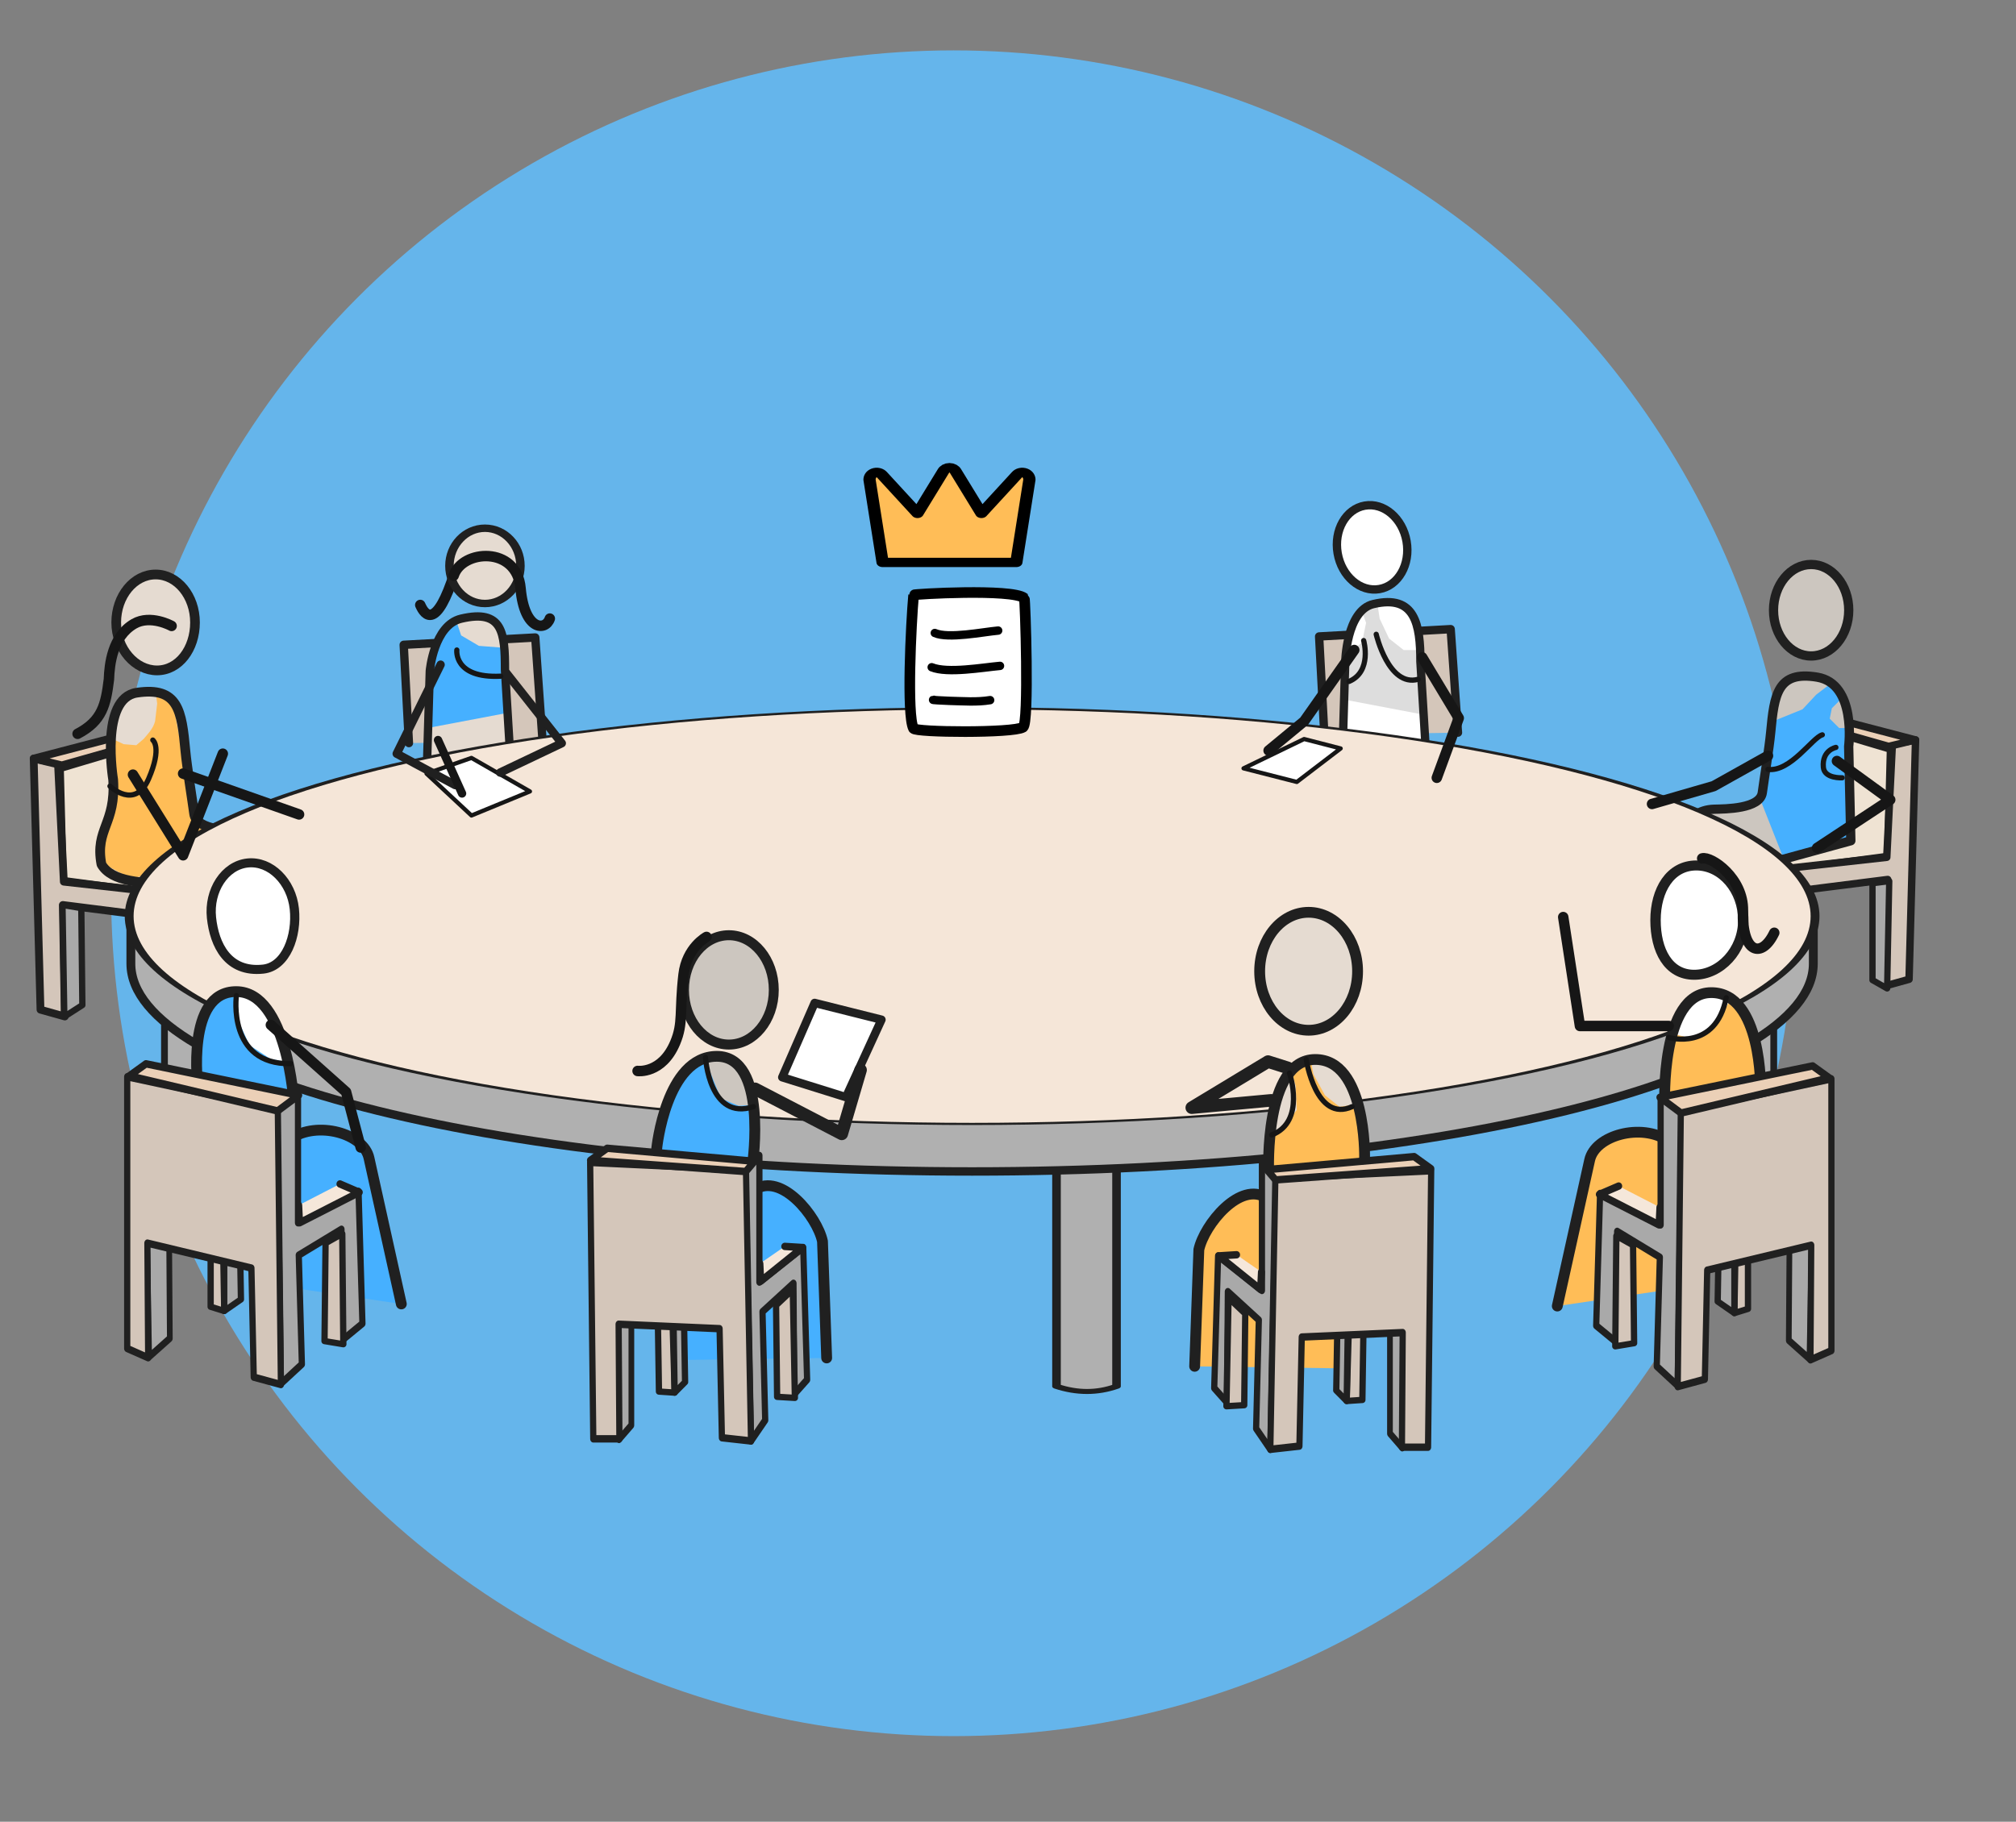 <?xml version="1.0" encoding="UTF-8" standalone="no"?>
<!DOCTYPE svg PUBLIC "-//W3C//DTD SVG 1.1//EN" "http://www.w3.org/Graphics/SVG/1.1/DTD/svg11.dtd">
<svg width="100%" height="100%" viewBox="0 0 1737 1570" version="1.1" xmlns="http://www.w3.org/2000/svg" xmlns:xlink="http://www.w3.org/1999/xlink" xml:space="preserve" xmlns:serif="http://www.serif.com/" style="fill-rule:evenodd;clip-rule:evenodd;stroke-linecap:round;stroke-linejoin:round;stroke-miterlimit:1.5;">
    <rect x="0" y="0" width="1737" height="1570" fill="#808080" stroke="none"/>
    <g transform="matrix(1,0,0,1,-87623,-32219)">
        <g id="Artboard17" transform="matrix(0.729,0,0,0.7,23706.7,9657.08)">
            <rect x="87623.8" y="32219" width="2380.25" height="2242" style="fill:none;"/>
            <g transform="matrix(1.137,0,0,1.185,-7864.36,-9366.96)">
                <circle cx="85020.3" cy="36032.1" r="875.72" style="fill:rgb(101,181,235);"/>
            </g>
            <g transform="matrix(1.532,0,0,10.569,86343.9,24886.9)">
                <g transform="matrix(0.806,0,0,0.122,-3846.54,-758.893)">
                    <path d="M6254,12494C6258.56,12504.5 6269.6,12517.6 6287,12463" style="fill:none;stroke:rgb(22,22,22);stroke-width:10px;"/>
                </g>
                <g transform="matrix(0.402,0,0,0.061,-109.883,76.814)">
                    <g transform="matrix(-1,0,0,1,9905.25,-79.431)">
                        <g transform="matrix(1.782,0,0,1.765,-2021.25,-13986.9)">
                            <path d="M3489,14641L3492,14740L3511,14741L3508,14631L3489,14641Z" style="fill:rgb(212,198,186);stroke:rgb(32,32,32);stroke-width:8px;"/>
                        </g>
                        <g transform="matrix(1.782,0,0,1.765,-2441.75,-13986.9)">
                            <path d="M3652,14483L3649,14586L3755,14602L3663,14655L3528,14637L3525,14521L3652,14483" style="fill:rgb(239,227,211);stroke:rgb(32,32,32);stroke-width:8px;"/>
                        </g>
                        <g transform="matrix(1.782,0,0,1.765,-2441.75,-13986.9)">
                            <path d="M3498,14511L3505,14770L3530,14777L3528,14662L3638,14676L3639,14792L3664,14793L3663,14653L3529,14638L3523,14516L3498,14511Z" style="fill:rgb(212,198,186);stroke:rgb(32,32,32);stroke-width:8px;"/>
                        </g>
                        <g transform="matrix(-2.008,0,0,1.989,15362.1,-13578.4)">
                            <path d="M5721,12809L5721,12902L5735,12910L5737,12807L5721,12809Z" style="fill:rgb(169,169,169);stroke:rgb(32,32,32);stroke-width:6.01px;"/>
                        </g>
                        <g transform="matrix(1.782,0,0,1.765,-2441.75,-13986.9)">
                            <path d="M3498,14511L3624,14478L3650,14483L3527,14518L3498,14511Z" style="fill:rgb(235,208,183);stroke:rgb(32,32,32);stroke-width:8px;"/>
                        </g>
                        <g transform="matrix(1.729,0,0,1.765,-1839.88,-13986.9)">
                            <path d="M3429,14793L3447,14777L3447,14667L3510,14631L3514,14741L3528,14725L3523,14602L3427,14656L3429,14793" style="fill:rgb(169,169,169);stroke:rgb(32,32,32);stroke-width:8px;"/>
                        </g>
                    </g>
                    <g transform="matrix(-1.782,0,0,1.765,12491.3,-13979.7)">
                        <path d="M3765,14711.9L3759,14619.9L3722.78,14591.4L3648.68,14571L3651,14469C3651,14469 3642.23,14401.1 3685,14394C3727.77,14386.9 3731.14,14412.6 3735,14453.9C3736.57,14470.8 3742,14503.9 3744,14518.9C3746.36,14536.6 3783.78,14536.6 3796,14536.9C3862,14538.9 3827,14671.9 3827,14671.9" style="fill:rgb(204,198,191);"/>
                        <clipPath id="_clip1">
                            <path d="M3765,14711.9L3759,14619.9L3722.78,14591.4L3648.68,14571L3651,14469C3651,14469 3642.23,14401.1 3685,14394C3727.77,14386.9 3731.14,14412.6 3735,14453.9C3736.57,14470.8 3742,14503.9 3744,14518.9C3746.36,14536.6 3783.78,14536.6 3796,14536.9C3862,14538.9 3827,14671.9 3827,14671.9"/>
                        </clipPath>
                        <g clip-path="url(#_clip1)">
                            <g transform="matrix(-1.127,0,0,1.127,12233.2,182.366)">
                                <path d="M7584,12627L7571,12641L7544,12652L7530,12726L7552,12782L7616,12770L7617,12659L7606,12659L7597,12650L7599,12640L7608,12631L7597,12617L7584,12627Z" style="fill:rgb(70,176,255);"/>
                            </g>
                        </g>
                        <path d="M3765,14711.9L3759,14619.9L3722.78,14591.4L3648.68,14571L3651,14469C3651,14469 3642.23,14401.1 3685,14394C3727.77,14386.9 3731.14,14412.6 3735,14453.9C3736.57,14470.8 3742,14503.9 3744,14518.9C3746.36,14536.6 3783.78,14536.6 3796,14536.9C3862,14538.9 3827,14671.9 3827,14671.9" style="fill:none;stroke:rgb(32,32,32);stroke-width:10px;"/>
                    </g>
                    <g transform="matrix(-1.458,0,0,1.456,11363.9,-9825.74)">
                        <ellipse cx="3738.5" cy="14508" rx="49.5" ry="60" style="fill:rgb(204,198,191);stroke:rgb(32,32,32);stroke-width:12.17px;"/>
                    </g>
                </g>
                <g transform="matrix(0.421,0,0,0.064,-791.869,44.348)">
                    <g transform="matrix(1,0,0,1,217.377,-79.431)">
                        <g transform="matrix(1.782,0,0,1.765,-2021.25,-13986.9)">
                            <path d="M3489,14641L3492,14740L3511,14741L3508,14631L3489,14641Z" style="fill:rgb(212,198,186);stroke:rgb(32,32,32);stroke-width:8px;"/>
                        </g>
                        <g transform="matrix(1.782,0,0,1.765,-2441.75,-13986.9)">
                            <path d="M3652,14483L3649,14586L3755,14602L3663,14655L3528,14637L3525,14521L3652,14483" style="fill:rgb(239,227,211);stroke:rgb(32,32,32);stroke-width:8px;"/>
                        </g>
                        <g transform="matrix(1.782,0,0,1.765,-2441.75,-13986.9)">
                            <path d="M3498,14511L3505,14770L3530,14777L3528,14662L3638,14676L3639,14792L3664,14793L3663,14653L3529,14638L3523,14516L3498,14511Z" style="fill:rgb(212,198,186);stroke:rgb(32,32,32);stroke-width:8px;"/>
                        </g>
                        <g transform="matrix(1.916,0,0,1.898,-3804.2,-12448.4)">
                            <path d="M4011,12920L3993.76,12931.1L3992,12824L4010,12827L4011,12920" style="fill:rgb(169,169,169);stroke:rgb(32,32,32);stroke-width:6.01px;"/>
                        </g>
                        <g transform="matrix(1.782,0,0,1.765,-2441.75,-13986.9)">
                            <path d="M3498,14511L3624,14478L3650,14483L3527,14518L3498,14511Z" style="fill:rgb(235,208,183);stroke:rgb(32,32,32);stroke-width:8px;"/>
                        </g>
                        <g transform="matrix(1.729,0,0,1.765,-1839.88,-13986.9)">
                            <path d="M3429,14793L3447,14777L3447,14667L3510,14631L3514,14741L3528,14725L3523,14602L3427,14656L3429,14793" style="fill:rgb(169,169,169);stroke:rgb(32,32,32);stroke-width:8px;"/>
                        </g>
                    </g>
                    <g transform="matrix(1.782,0,0,1.765,-2368.7,-13979.7)">
                        <path d="M3765,14711.9L3759,14619.9L3722.78,14591.4C3690.67,14590.5 3659.07,14589.2 3648.68,14571C3641.83,14534.3 3663.73,14529.6 3660.73,14483.7C3660.73,14483.7 3646.75,14399.8 3685,14394C3727.86,14387.5 3731.14,14412.6 3735,14453.9C3736.57,14470.8 3742,14503.9 3744,14518.9C3746.36,14536.6 3783.78,14536.6 3796,14536.9C3862,14538.9 3827,14671.9 3827,14671.9" style="fill:rgb(229,219,209);"/>
                        <clipPath id="_clip2">
                            <path d="M3765,14711.9L3759,14619.9L3722.78,14591.4C3690.67,14590.5 3659.07,14589.2 3648.68,14571C3641.83,14534.3 3663.73,14529.6 3660.73,14483.7C3660.73,14483.7 3646.75,14399.8 3685,14394C3727.86,14387.5 3731.14,14412.6 3735,14453.9C3736.57,14470.8 3742,14503.9 3744,14518.9C3746.36,14536.6 3783.78,14536.6 3796,14536.9C3862,14538.9 3827,14671.9 3827,14671.9"/>
                        </clipPath>
                        <g clip-path="url(#_clip2)">
                            <g transform="matrix(1.075,0,0,1.075,-2745.09,822.544)">
                                <path d="M5976,12803L5950,12789L5944,12773L5956,12725L5954,12682L5954,12667L5969,12674L5981,12675L5988,12669C5991.88,12664.4 5997.11,12659.3 5999,12652L6001,12635L5999,12620L6015,12629L6033,12724L6065,12780L5976,12803Z" style="fill:rgb(255,189,87);"/>
                            </g>
                        </g>
                        <path d="M3765,14711.9L3759,14619.9L3722.78,14591.4C3690.67,14590.5 3659.07,14589.2 3648.68,14571C3641.83,14534.3 3663.73,14529.6 3660.73,14483.7C3660.73,14483.7 3646.75,14399.8 3685,14394C3727.86,14387.5 3731.14,14412.6 3735,14453.9C3736.57,14470.8 3742,14503.9 3744,14518.9C3746.36,14536.6 3783.78,14536.6 3796,14536.9C3862,14538.9 3827,14671.9 3827,14671.9" style="fill:none;stroke:rgb(32,32,32);stroke-width:10px;"/>
                    </g>
                    <g transform="matrix(1.458,0,0,1.456,-1218.24,-9825.74)">
                        <path d="M3738.5,14448C3765.82,14448 3788,14474.9 3788,14508C3788,14541.1 3767.58,14567.9 3740.26,14567.9C3712.94,14567.9 3689,14541.1 3689,14508C3689,14474.9 3711.18,14448 3738.5,14448Z" style="fill:rgb(229,219,209);stroke:rgb(32,32,32);stroke-width:12.17px;"/>
                    </g>
                </g>
                <g transform="matrix(0.452,0,0,0.069,-330.418,-15.909)">
                    <g transform="matrix(1.782,0,0,1.765,-2222.59,-14029.3)">
                        <path d="M4006,14488L4001,14394L4127,14387L4134,14486" style="fill:rgb(212,198,186);stroke:rgb(32,32,32);stroke-width:8px;"/>
                    </g>
                    <g transform="matrix(1.782,0,0,1.765,-2222.59,-14029.3)">
                        <path d="M4022,14552L4026,14419C4026,14419 4026.84,14369.1 4053,14363C4093,14353.6 4098,14382.6 4098,14418L4106,14549" style="fill:white;"/>
                        <clipPath id="_clip3">
                            <path d="M4022,14552L4026,14419C4026,14419 4026.84,14369.1 4053,14363C4093,14353.6 4098,14382.6 4098,14418L4106,14549"/>
                        </clipPath>
                        <g clip-path="url(#_clip3)">
                            <g transform="matrix(1,0,0,1,-3114,1843)">
                                <path d="M7156,12527L7171,12521L7173,12534L7182,12553L7196,12564L7213,12564L7216,12626L7137,12611L7141,12568L7156,12557L7160,12538L7156,12527Z" style="fill:rgb(221,221,221);"/>
                            </g>
                        </g>
                        <path d="M4022,14552L4026,14419C4026,14419 4026.84,14369.1 4053,14363C4093,14353.6 4098,14382.6 4098,14418L4106,14549" style="fill:none;stroke:rgb(32,32,32);stroke-width:8px;"/>
                    </g>
                    <g transform="matrix(1.188,-0.205,0.207,1.174,-2446.85,-5040.34)">
                        <ellipse cx="3738.5" cy="14508" rx="49.5" ry="60" style="fill:white;stroke:rgb(32,32,32);stroke-width:11.84px;"/>
                    </g>
                </g>
                <g transform="matrix(0.452,0,0,0.069,-1036.64,-14.936)">
                    <g transform="matrix(1.782,0,0,1.765,-2222.59,-14029.3)">
                        <path d="M4006,14488L4001,14394L4127,14387L4134,14486" style="fill:rgb(212,198,186);stroke:rgb(32,32,32);stroke-width:8px;"/>
                    </g>
                    <g transform="matrix(1.782,0,0,1.765,-2222.59,-14029.3)">
                        <path d="M4022,14552L4026,14419C4026,14419 4029.84,14375.1 4056,14369C4096,14359.6 4098,14382.6 4098,14418L4106,14549" style="fill:rgb(229,219,209);"/>
                        <clipPath id="_clip4">
                            <path d="M4022,14552L4026,14419C4026,14419 4029.84,14375.1 4056,14369C4096,14359.6 4098,14382.6 4098,14418L4106,14549"/>
                        </clipPath>
                        <g clip-path="url(#_clip4)">
                            <g transform="matrix(1,0,0,1,-2238,1835)">
                                <path d="M6265,12638L6262,12583L6272,12559L6289,12535L6294,12550L6311,12560L6337,12562L6339,12624L6265,12638Z" style="fill:rgb(70,176,255);"/>
                            </g>
                        </g>
                        <path d="M4022,14552L4026,14419C4026,14419 4029.84,14375.1 4056,14369C4096,14359.6 4098,14382.6 4098,14418L4106,14549" style="fill:none;stroke:rgb(32,32,32);stroke-width:8px;"/>
                    </g>
                    <g transform="matrix(1.224,0,0,1.059,469.926,-4121.15)">
                        <ellipse cx="3738.5" cy="14508" rx="49.5" ry="60" style="fill:rgb(229,219,209);stroke:rgb(32,32,32);stroke-width:11.84px;"/>
                    </g>
                </g>
                <g transform="matrix(0.744,0,0,0.108,-2144.4,-461.303)">
                    <g transform="matrix(1.363,0,0,1.025,-1025.45,-3294.46)">
                        <path d="M3886,14640L3850,14640L3850,14912C3861.62,14918.9 3873.6,14919.2 3886,14912L3886,14640Z" style="fill:rgb(176,176,176);stroke:rgb(32,32,32);stroke-width:5.15px;"/>
                    </g>
                    <g transform="matrix(1.363,0,0,1.04,594.189,-3511.89)">
                        <path d="M3886,14640L3850,14640L3850,14912C3860.81,14920.9 3872.79,14921.1 3886,14912L3886,14640Z" style="fill:rgb(176,176,176);stroke:rgb(32,32,32);stroke-width:5.15px;"/>
                    </g>
                    <g transform="matrix(1.729,0,0,1.048,-1509.57,-3426.86)">
                        <path d="M3886,14640L3850,14640L3850,14912C3862.3,14919 3874.31,14919.1 3886,14912L3886,14640Z" style="fill:rgb(176,176,176);stroke:rgb(32,32,32);stroke-width:5.15px;"/>
                    </g>
                    <g transform="matrix(1.782,0,0,1.765,-2222.59,-14029.3)">
                        <path d="M3646,14547.1C3725.93,14505 3893.24,14476 4086.5,14476C4278.98,14476 4445.71,14504.8 4526,14546.6L4526,14546L4557,14561L4576,14579L4576,14603C4576,14673.1 4357.21,14730 4086.5,14730C3815.79,14730 3597,14673.1 3597,14603L3597,14567.2L3614.38,14568.5C3621.92,14561.6 3631.66,14554.9 3643.38,14548.5L3646,14546L3646,14547.1Z" style="fill:rgb(176,176,176);stroke:rgb(32,32,32);stroke-width:5.15px;"/>
                    </g>
                    <g transform="matrix(1.782,0,0,0.457,-2447.09,5032.73)">
                        <circle cx="4212.5" cy="14575.5" r="490.5" style="fill:rgb(245,230,216);stroke:rgb(32,32,32);stroke-width:5.15px;"/>
                    </g>
                </g>
                <g transform="matrix(0.38,0,0,0.061,-636.343,92.906)">
                    <g transform="matrix(2.121,0,0,2.008,-4404.17,-14057)">
                        <path d="M4147,13103L4147,13158L4160,13162L4159,13104L4147,13103" style="fill:rgb(212,198,186);stroke:rgb(32,32,32);stroke-width:6.01px;"/>
                    </g>
                    <g transform="matrix(2.121,0,0,2.008,-4376.6,-14049)">
                        <path d="M4147,13103L4147,13158L4163,13147L4162,13089L4147,13103" style="fill:rgb(169,169,169);stroke:rgb(32,32,32);stroke-width:6.01px;"/>
                    </g>
                    <g transform="matrix(1.448,0,0,1.765,-1006.86,-14029.3)">
                        <path d="M3642,15008L3671,14988L3670,14875L3639,14883L3642,15008Z" style="fill:rgb(169,169,169);stroke:rgb(32,32,32);stroke-width:8px;"/>
                    </g>
                    <g transform="matrix(2.008,0,0,1.877,-3007.51,-15647.6)">
                        <path d="M3739.29,14900.3L3696.63,14842.1L3676.39,14803.6L3672,14701C3672,14701 3659.21,14602.8 3710.78,14603.1C3762.34,14603.3 3769,14716 3769,14716L3765.82,14752.6C3792.46,14734.4 3839.46,14747 3844.93,14772.5L3877.61,14920.9" style="fill:rgb(70,176,255);"/>
                        <clipPath id="_clip5">
                            <path d="M3739.29,14900.3L3696.63,14842.1L3676.39,14803.6L3672,14701C3672,14701 3659.21,14602.8 3710.78,14603.1C3762.34,14603.3 3769,14716 3769,14716L3765.82,14752.6C3792.46,14734.4 3839.46,14747 3844.93,14772.5L3877.61,14920.9"/>
                        </clipPath>
                        <g clip-path="url(#_clip5)">
                            <g transform="matrix(1.056,0,0,1.069,-2706.93,850.458)">
                                <path d="M6078,12862L6079,12892L6090,12916L6110,12929L6131,12933L6111,12879L6078,12862" style="fill:white;"/>
                            </g>
                        </g>
                        <path d="M3739.29,14900.3L3696.63,14842.1L3676.39,14803.6L3672,14701C3672,14701 3659.21,14602.8 3710.78,14603.1C3762.34,14603.3 3769,14716 3769,14716L3765.82,14752.6C3792.46,14734.4 3839.46,14747 3844.93,14772.5L3877.61,14920.9" style="fill:none;stroke:rgb(32,32,32);stroke-width:10.95px;"/>
                    </g>
                    <g transform="matrix(1.699,-0.171,0.176,1.567,-4427.71,-10481.9)">
                        <path d="M3738.5,14446.7C3765.82,14446.7 3788,14474.9 3788,14508C3788,14541.1 3770.93,14576.6 3743.61,14576.6C3701.41,14576.6 3689,14541.1 3689,14508C3689,14474.9 3711.18,14446.7 3738.5,14446.7Z" style="fill:white;stroke:rgb(32,32,32);stroke-width:10.95px;"/>
                    </g>
                    <g transform="matrix(1.576,0,0,1.765,-1536.47,-13978.1)">
                        <path d="M3852,15008L3879,14987L3875,14869L3930,14841L3931,14961L3957,14943L3952,14800L3874,14834L3874,14697L3847,14711L3852,15008Z" style="fill:rgb(169,169,169);stroke:rgb(32,32,32);stroke-width:8px;"/>
                    </g>
                    <g transform="matrix(1.782,0,0,1.765,-2222.59,-14029.3)">
                        <path d="M3859,14821L3881,14830L3813,14863L3812,14844" style="fill:rgb(245,231,218);stroke:rgb(32,32,32);stroke-width:8px;"/>
                    </g>
                    <g transform="matrix(1.576,0,0,1.765,-1536.47,-13978.1)">
                        <path d="M3654,14970L3654,14676L3848,14711L3852,15009L3817,15001L3814,14883L3680,14856L3681,14980L3654,14970Z" style="fill:rgb(212,198,186);stroke:rgb(32,32,32);stroke-width:8px;"/>
                    </g>
                    <g transform="matrix(1.782,0,0,1.765,-2222.59,-14029.3)">
                        <path d="M3619,14704L3638,14691L3812,14725L3788,14742L3619,14704Z" style="fill:rgb(235,208,183);stroke:rgb(32,32,32);stroke-width:8px;"/>
                    </g>
                    <g transform="matrix(2.121,0,0,1.989,-4378.72,-13803.1)">
                        <path d="M4245,13095L4261,13086L4262,13192L4244,13189L4245,13095Z" style="fill:rgb(212,198,186);stroke:rgb(32,32,32);stroke-width:6.01px;"/>
                    </g>
                </g>
                <g transform="matrix(-0.38,0,0,0.061,3887.3,93.15)">
                    <g transform="matrix(2.121,0,0,2.008,-4404.17,-14057)">
                        <path d="M4147,13103L4147,13158L4160,13162L4159,13104L4147,13103" style="fill:rgb(212,198,186);stroke:rgb(32,32,32);stroke-width:6.01px;"/>
                    </g>
                    <g transform="matrix(2.121,0,0,2.008,-4376.6,-14049)">
                        <path d="M4147,13103L4147,13158L4163,13147L4162,13089L4147,13103" style="fill:rgb(169,169,169);stroke:rgb(32,32,32);stroke-width:6.01px;"/>
                    </g>
                    <g transform="matrix(1.448,0,0,1.765,-1006.86,-14029.3)">
                        <path d="M3642,15008L3671,14988L3670,14875L3639,14883L3642,15008Z" style="fill:rgb(169,169,169);stroke:rgb(32,32,32);stroke-width:8px;"/>
                    </g>
                    <g transform="matrix(2.008,0,0,1.877,-3007.51,-15647.6)">
                        <path d="M3739.29,14900.3L3696.63,14842.1L3676.39,14803.6L3672,14701C3672,14701 3670.43,14601.8 3722,14602C3773.57,14602.2 3769,14716 3769,14716L3765.82,14752.6C3792.46,14734.4 3839.46,14747 3844.93,14772.5L3877.61,14920.9" style="fill:rgb(255,189,87);"/>
                        <clipPath id="_clip6">
                            <path d="M3739.29,14900.3L3696.63,14842.1L3676.39,14803.6L3672,14701C3672,14701 3670.43,14601.8 3722,14602C3773.57,14602.2 3769,14716 3769,14716L3765.82,14752.6C3792.46,14734.4 3839.46,14747 3844.93,14772.5L3877.61,14920.9"/>
                        </clipPath>
                        <g clip-path="url(#_clip6)">
                            <g transform="matrix(-1.056,0,0,1.069,11626.8,848.319)">
                                <path d="M7448,12905L7465,12909L7488,12900L7505,12871L7487,12864L7463,12873L7448,12905Z" style="fill:white;"/>
                            </g>
                        </g>
                        <path d="M3739.29,14900.3L3696.63,14842.1L3676.39,14803.6L3672,14701C3672,14701 3670.43,14601.8 3722,14602C3773.57,14602.2 3769,14716 3769,14716L3765.82,14752.6C3792.46,14734.4 3839.46,14747 3844.93,14772.5L3877.61,14920.9" style="fill:none;stroke:rgb(32,32,32);stroke-width:10.95px;"/>
                    </g>
                    <g transform="matrix(1.928,0,0,1.744,-2711.23,-13679.8)">
                        <path d="M3738.5,14448C3765.82,14448 3781.4,14474.8 3781.4,14507.9C3781.4,14541 3768.02,14567.7 3740.7,14567.7C3713.38,14567.7 3689,14541.1 3689,14508C3689,14474.9 3711.18,14448 3738.5,14448Z" style="fill:white;stroke:rgb(32,32,32);stroke-width:10.95px;"/>
                    </g>
                    <g transform="matrix(1.576,0,0,1.765,-1536.47,-13978.1)">
                        <path d="M3852,15008L3879,14987L3875,14869L3930,14841L3931,14961L3957,14943L3952,14800L3874,14834L3874,14697L3847,14711L3852,15008Z" style="fill:rgb(169,169,169);stroke:rgb(32,32,32);stroke-width:8px;"/>
                    </g>
                    <g transform="matrix(1.782,0,0,1.765,-2222.59,-14029.3)">
                        <path d="M3859,14821L3881,14830L3813,14863L3812,14844" style="fill:rgb(245,231,218);stroke:rgb(32,32,32);stroke-width:8px;"/>
                    </g>
                    <g transform="matrix(1.576,0,0,1.765,-1536.47,-13978.1)">
                        <path d="M3654,14970L3654,14676L3848,14711L3852,15009L3817,15001L3814,14883L3680,14856L3681,14980L3654,14970Z" style="fill:rgb(212,198,186);stroke:rgb(32,32,32);stroke-width:8px;"/>
                    </g>
                    <g transform="matrix(1.782,0,0,1.765,-2222.59,-14029.3)">
                        <path d="M3619,14704L3638,14691L3812,14725L3788,14742L3619,14704Z" style="fill:rgb(235,208,183);stroke:rgb(32,32,32);stroke-width:8px;"/>
                    </g>
                    <g transform="matrix(2.121,0,0,1.989,-4378.72,-13803.1)">
                        <path d="M4245,13095L4261,13086L4262,13192L4244,13189L4245,13095Z" style="fill:rgb(212,198,186);stroke:rgb(32,32,32);stroke-width:6.01px;"/>
                    </g>
                </g>
                <g transform="matrix(0.806,0,0,0.122,-2263.18,-757.067)">
                    <path d="M4697,12949L4731,12875L4667,12859L4636,12930L4697,12949Z" style="fill:white;stroke:rgb(32,32,32);stroke-width:8px;"/>
                </g>
                <g transform="matrix(0.38,0,0,0.061,-275.169,99.965)">
                    <g transform="matrix(1.448,0,0,1.765,-1006.86,-14029.3)">
                        <path d="M3644.44,15031.8L3661.72,15016.4L3661.72,14875.4L3639,14883L3644.44,15031.8Z" style="fill:rgb(169,169,169);stroke:rgb(32,32,32);stroke-width:8px;"/>
                    </g>
                    <g transform="matrix(2.008,0,0,1.877,-3007.51,-15647.6)">
                        <path d="M3675.93,14916.4L3687.12,14842.1L3666.89,14803.6L3662.5,14701C3662.5,14701 3671.88,14607.1 3723.45,14607.3C3775.01,14607.6 3759.5,14716 3759.5,14716L3761.46,14743.1C3788.1,14724.9 3824.62,14770 3830.09,14795.5L3834.32,14914.2" style="fill:rgb(70,176,255);"/>
                        <clipPath id="_clip7">
                            <path d="M3675.93,14916.4L3687.12,14842.1L3666.89,14803.6L3662.5,14701C3662.5,14701 3671.88,14607.1 3723.45,14607.3C3775.01,14607.6 3759.5,14716 3759.5,14716L3761.46,14743.1C3788.1,14724.9 3824.62,14770 3830.09,14795.5L3834.32,14914.2"/>
                        </clipPath>
                        <g clip-path="url(#_clip7)">
                            <g transform="matrix(1.056,0,0,1.069,-3179.96,788.437)">
                                <path d="M6528,12926L6530,12940L6541,12967L6558,12974L6574,12973L6567,12945L6540,12923L6528,12926Z" style="fill:rgb(204,198,191);"/>
                            </g>
                        </g>
                        <path d="M3675.93,14916.4L3687.12,14842.1L3666.89,14803.6L3662.5,14701C3662.5,14701 3671.88,14607.1 3723.45,14607.3C3775.01,14607.6 3759.5,14716 3759.5,14716L3761.46,14743.1C3788.1,14724.9 3824.62,14770 3830.09,14795.5L3834.32,14914.2" style="fill:none;stroke:rgb(32,32,32);stroke-width:10.95px;"/>
                    </g>
                    <g transform="matrix(2.121,0,0,2.008,-4440.22,-14016.8)">
                        <path d="M4144,13096L4145,13161L4160,13162L4158,13094L4144,13096" style="fill:rgb(212,198,186);stroke:rgb(32,32,32);stroke-width:6.01px;"/>
                    </g>
                    <g transform="matrix(2.121,0,0,2.008,-4412.65,-14008.8)">
                        <path d="M4146,13093L4147,13158L4157,13148L4156,13090L4146,13093" style="fill:rgb(169,169,169);stroke:rgb(32,32,32);stroke-width:6.01px;"/>
                    </g>
                    <g transform="matrix(1.842,0,0,1.74,-2393.04,-13600.5)">
                        <ellipse cx="3738.5" cy="14508" rx="49.5" ry="60" style="fill:rgb(204,198,191);stroke:rgb(32,32,32);stroke-width:10.95px;"/>
                    </g>
                    <g transform="matrix(1.576,0,0,1.765,-1536.47,-13978.1)">
                        <path d="M3854.49,15004.5L3872.78,14982L3869.29,14864.6L3909.18,14833.9L3910.18,14953.9L3926.76,14938.2L3921.76,14795.2L3865.29,14832.6L3865.29,14695.6L3847,14711L3854.49,15004.5Z" style="fill:rgb(169,169,169);stroke:rgb(32,32,32);stroke-width:8px;"/>
                    </g>
                    <g transform="matrix(1.782,0,0,1.765,-2222.59,-14029.3)">
                        <path d="M3832.41,14823L3852.64,14824.2L3805.04,14860.6L3804.04,14841.6" style="fill:rgb(245,231,218);stroke:rgb(32,32,32);stroke-width:8px;"/>
                    </g>
                    <g transform="matrix(1.576,0,0,1.765,-1536.47,-13978.1)">
                        <path d="M3651.31,15002.2L3647.27,14703.1L3848,14711L3854.49,15004.5L3817,15001L3814,14883L3683.95,14878.2L3684.95,15002.2L3651.31,15002.2Z" style="fill:rgb(212,198,186);stroke:rgb(32,32,32);stroke-width:8px;"/>
                    </g>
                    <g transform="matrix(1.782,0,0,1.765,-2222.59,-14029.3)">
                        <path d="M3611.05,14729.8L3630.05,14716.8L3797.9,14730.9L3788,14742L3611.05,14729.8Z" style="fill:rgb(235,208,183);stroke:rgb(32,32,32);stroke-width:8px;"/>
                    </g>
                    <g transform="matrix(2.121,0,0,2.008,-5328.71,-14167.4)">
                        <path d="M4692,13139L4676,13154L4677,13241L4694,13242L4692,13139Z" style="fill:rgb(212,198,186);stroke:rgb(32,32,32);stroke-width:6.01px;"/>
                    </g>
                </g>
                <g transform="matrix(-0.38,0,0,0.061,3574.5,100.938)">
                    <g transform="matrix(1.448,0,0,1.765,-1006.86,-14029.3)">
                        <path d="M3644.44,15031.8L3661.72,15016.4L3661.72,14875.4L3639,14883L3644.44,15031.8Z" style="fill:rgb(169,169,169);stroke:rgb(32,32,32);stroke-width:8px;"/>
                    </g>
                    <g transform="matrix(2.008,0,0,1.877,-3007.51,-15647.6)">
                        <path d="M3675.93,14916.4L3687.12,14842.1L3666.89,14803.6L3662.5,14701C3662.5,14701 3660.93,14601.8 3712.5,14602C3764.06,14602.2 3759.5,14716 3759.5,14716L3761.46,14743.1C3788.1,14724.9 3824.62,14770 3830.09,14795.5L3834.32,14914.2" style="fill:rgb(255,189,87);"/>
                        <clipPath id="_clip8">
                            <path d="M3675.93,14916.4L3687.12,14842.1L3666.89,14803.6L3662.5,14701C3662.5,14701 3660.93,14601.8 3712.5,14602C3764.06,14602.2 3759.5,14716 3759.5,14716L3761.46,14743.1C3788.1,14724.9 3824.62,14770 3830.09,14795.5L3834.32,14914.2"/>
                        </clipPath>
                        <g clip-path="url(#_clip8)">
                            <g transform="matrix(-1.056,0,0,1.069,11217.1,779.883)">
                                <path d="M7064,13001L7075,12996L7089,12978L7088,12955L7083,12938L7071,12964L7064,13001Z" style="fill:rgb(229,219,209);"/>
                            </g>
                            <g transform="matrix(-1.056,0,0,1.069,11217.1,779.883)">
                                <path d="M7102,12928L7105,12944L7116,12964L7130,12975L7150,12972L7137,12942L7110,12926L7102,12928Z" style="fill:rgb(229,219,209);"/>
                            </g>
                        </g>
                        <path d="M3675.93,14916.4L3687.12,14842.1L3666.89,14803.6L3662.5,14701C3662.5,14701 3660.93,14601.8 3712.5,14602C3764.06,14602.2 3759.5,14716 3759.5,14716L3761.46,14743.1C3788.1,14724.9 3824.62,14770 3830.09,14795.5L3834.32,14914.2" style="fill:none;stroke:rgb(32,32,32);stroke-width:10.95px;"/>
                    </g>
                    <g transform="matrix(2.121,0,0,2.008,-4440.22,-14016.8)">
                        <path d="M4144,13096L4145,13161L4160,13162L4158,13094L4144,13096" style="fill:rgb(212,198,186);stroke:rgb(32,32,32);stroke-width:6.01px;"/>
                    </g>
                    <g transform="matrix(2.121,0,0,2.008,-4412.65,-14008.8)">
                        <path d="M4146,13093L4147,13158L4157,13148L4156,13090L4146,13093" style="fill:rgb(169,169,169);stroke:rgb(32,32,32);stroke-width:6.01px;"/>
                    </g>
                    <g transform="matrix(2.008,0,0,1.877,-3046.47,-15639.6)">
                        <ellipse cx="3738.5" cy="14508" rx="49.5" ry="60" style="fill:rgb(229,219,209);stroke:rgb(32,32,32);stroke-width:10.95px;"/>
                    </g>
                    <g transform="matrix(1.576,0,0,1.765,-1536.47,-13978.1)">
                        <path d="M3854.49,15004.5L3872.78,14982L3869.29,14864.6L3909.18,14833.9L3910.18,14953.9L3926.76,14938.2L3921.76,14795.2L3865.29,14832.6L3865.29,14695.6L3847,14711L3854.49,15004.5Z" style="fill:rgb(169,169,169);stroke:rgb(32,32,32);stroke-width:8px;"/>
                    </g>
                    <g transform="matrix(1.782,0,0,1.765,-2222.59,-14029.3)">
                        <path d="M3832.41,14823L3852.64,14824.2L3805.04,14860.6L3804.04,14841.6" style="fill:rgb(245,231,218);stroke:rgb(32,32,32);stroke-width:8px;"/>
                    </g>
                    <g transform="matrix(1.576,0,0,1.765,-1536.47,-13978.1)">
                        <path d="M3651.31,15002.2L3647.27,14703.1L3848,14711L3854.49,15004.5L3817,15001L3814,14883L3683.95,14878.2L3684.95,15002.2L3651.31,15002.2Z" style="fill:rgb(212,198,186);stroke:rgb(32,32,32);stroke-width:8px;"/>
                    </g>
                    <g transform="matrix(1.782,0,0,1.765,-2222.59,-14029.3)">
                        <path d="M3611.05,14729.8L3630.05,14716.8L3797.9,14730.9L3788,14742L3611.05,14729.8Z" style="fill:rgb(235,208,183);stroke:rgb(32,32,32);stroke-width:8px;"/>
                    </g>
                    <g transform="matrix(2.121,0,0,2.008,-5328.71,-14167.4)">
                        <path d="M4692,13139L4676,13154L4677,13241L4694,13242L4692,13139Z" style="fill:rgb(212,198,186);stroke:rgb(32,32,32);stroke-width:6.01px;"/>
                    </g>
                </g>
                <g transform="matrix(0.806,0,0,0.122,-3879.59,-760.11)">
                    <path d="M6344,12650L6301,12665L6344,12705L6400,12682L6344,12650Z" style="fill:white;stroke:rgb(22,22,22);stroke-width:4px;"/>
                </g>
                <g transform="matrix(0.806,0,0,0.122,-2301.07,-758.893)">
                    <path d="M4419,12559L4472,12626L4413,12654" style="fill:none;stroke:rgb(32,32,32);stroke-width:8px;"/>
                </g>
                <g transform="matrix(0.806,0,0,0.122,-2301.07,-758.893)">
                    <path d="M4356,12551L4314,12636L4370,12666" style="fill:none;stroke:rgb(32,32,32);stroke-width:8px;"/>
                </g>
                <g transform="matrix(0.806,0,0,0.122,-2301.07,-758.893)">
                    <path d="M4657,12956L4740,12999L4758,12938" style="fill:none;stroke:rgb(32,32,32);stroke-width:12px;"/>
                </g>
                <g transform="matrix(0.806,0,0,0.122,-2301.07,-758.893)">
                    <path d="M5167,12936L5148,12930L5075,12974L5151,12967" style="fill:none;stroke:rgb(32,32,32);stroke-width:12px;"/>
                </g>
                <g transform="matrix(0.806,0,0,0.122,-3846.54,-758.893)">
                    <path d="M7449,12896L7364,12896L7348,12792" style="fill:none;stroke:rgb(22,22,22);stroke-width:10px;"/>
                </g>
                <g transform="matrix(0.806,0,0,0.122,-3848.96,-758.406)">
                    <path d="M7613,12639L7664,12676L7594,12722" style="fill:none;stroke:rgb(22,22,22);stroke-width:10px;"/>
                </g>
                <g transform="matrix(0.806,0,0,0.122,-3848.96,-758.406)">
                    <path d="M7547,12634L7495,12663L7436,12680" style="fill:none;stroke:rgb(22,22,22);stroke-width:10px;"/>
                </g>
                <g transform="matrix(0.806,0,0,0.122,-3846.54,-758.893)">
                    <path d="M7148,12537L7100,12605L7066,12633" style="fill:none;stroke:rgb(22,22,22);stroke-width:10px;"/>
                </g>
                <g transform="matrix(0.806,0,0,0.122,-3846.54,-758.893)">
                    <path d="M7213,12544L7248,12602L7227,12659" style="fill:none;stroke:rgb(22,22,22);stroke-width:10px;"/>
                </g>
                <g transform="matrix(0.806,0,0,0.122,-3846.54,-758.893)">
                    <path d="M7100,12622L7042,12650L7093,12663L7135,12631L7100,12622Z" style="fill:white;stroke:rgb(22,22,22);stroke-width:4px;"/>
                </g>
                <g transform="matrix(0.806,0,0,0.122,-3864.27,-757.797)">
                    <path d="M6293,12614L6316,12665" style="fill:none;stroke:rgb(22,22,22);stroke-width:8px;"/>
                </g>
                <g transform="matrix(0.806,0,0,0.122,-3846.54,-758.893)">
                    <path d="M6027,12655L6138,12694" style="fill:none;stroke:rgb(22,22,22);stroke-width:10px;"/>
                </g>
                <g transform="matrix(0.806,0,0,0.122,-3846.54,-758.893)">
                    <path d="M5979,12656L6027,12733L6065,12636" style="fill:none;stroke:rgb(22,22,22);stroke-width:10px;"/>
                </g>
                <g transform="matrix(0.806,0,0,0.122,-3846.54,-758.893)">
                    <path d="M6111,12895L6183,12959L6197,13012" style="fill:none;stroke:rgb(22,22,22);stroke-width:10px;"/>
                </g>
                <g transform="matrix(0.806,0,0,0.122,-3846.54,-758.893)">
                    <path d="M6016,12514C6016,12514 5995.8,12502.8 5980,12512C5959.21,12524.1 5956.51,12550.7 5956,12565C5953,12589 5949.77,12604.6 5926,12617" style="fill:none;stroke:rgb(22,22,22);stroke-width:10px;"/>
                </g>
                <g transform="matrix(0.806,0,0,0.122,-3846.54,-758.893)">
                    <path d="M6378,12507C6374,12519 6353.62,12518.7 6350,12478C6346.39,12437.4 6294,12441 6286,12466" style="fill:none;stroke:rgb(22,22,22);stroke-width:10px;"/>
                </g>
                <g transform="matrix(0.806,0,0,0.122,-3850.57,-756.337)">
                    <path d="M6533,12790C6533,12790 6514,12800 6511,12826C6506.86,12861.8 6511,12872 6503,12891C6490.31,12921.1 6467,12918 6467,12918" style="fill:none;stroke:rgb(22,22,22);stroke-width:10px;"/>
                </g>
                <g transform="matrix(0.806,0,0,0.122,-3843.31,-758.528)">
                    <path d="M7477,12733C7485.59,12730.6 7516.76,12751.9 7516,12783C7515,12824 7534,12829 7546,12804" style="fill:none;stroke:rgb(22,22,22);stroke-width:10px;"/>
                </g>
                <g transform="matrix(0.806,0,0,0.122,-3846.54,-758.893)">
                    <path d="M6527,12926C6527,12926 6530.66,12987.1 6573,12973" style="fill:none;stroke:rgb(22,22,22);stroke-width:5px;"/>
                </g>
                <g transform="matrix(0.806,0,0,0.122,-3846.54,-758.893)">
                    <path d="M6078,12867C6078,12867 6069,12933 6130,12932" style="fill:none;stroke:rgb(22,22,22);stroke-width:5px;"/>
                </g>
                <g transform="matrix(0.806,0,0,0.122,-3846.54,-758.893)">
                    <path d="M5957,12667C5957,12667 5980.87,12690.2 5994,12660C6007.13,12629.8 5998,12623 5998,12623" style="fill:none;stroke:rgb(22,22,22);stroke-width:5px;"/>
                </g>
                <g transform="matrix(0.806,0,0,0.122,-3846.54,-758.893)">
                    <path d="M7086,12941C7086,12941 7101.91,12987.4 7069,13000" style="fill:none;stroke:rgb(22,22,22);stroke-width:5px;"/>
                </g>
                <g transform="matrix(0.806,0,0,0.122,-3846.54,-758.893)">
                    <path d="M7102,12928C7102,12928 7111.32,12988.8 7146,12973" style="fill:none;stroke:rgb(22,22,22);stroke-width:5px;"/>
                </g>
                <g transform="matrix(0.806,0,0,0.122,-3846.54,-758.893)">
                    <path d="M7449,12907C7449,12907 7493.9,12920.3 7504,12869" style="fill:none;stroke:rgb(22,22,22);stroke-width:5px;"/>
                </g>
                <g transform="matrix(0.806,0,0,0.122,-3846.54,-758.893)">
                    <path d="M7596,12618C7586.72,12620.4 7565.49,12653.7 7544,12651" style="fill:none;stroke:rgb(22,22,22);stroke-width:5px;"/>
                </g>
                <g transform="matrix(0.806,0,0,0.122,-3846.54,-758.893)">
                    <path d="M7609,12630C7609,12630 7595.51,12632.6 7597,12649C7598,12660 7615,12659 7615,12659" style="fill:none;stroke:rgb(22,22,22);stroke-width:5px;"/>
                </g>
                <g transform="matrix(0.806,0,0,0.122,-3846.54,-758.893)">
                    <path d="M7169,12522C7169,12522 7180.82,12572.6 7209,12565" style="fill:none;stroke:rgb(22,22,22);stroke-width:5px;"/>
                </g>
                <g transform="matrix(0.806,0,0,0.122,-3846.54,-758.893)">
                    <path d="M7157,12528C7157,12528 7165.4,12557.6 7143,12567" style="fill:none;stroke:rgb(22,22,22);stroke-width:5px;"/>
                </g>
                <g transform="matrix(0.806,0,0,0.122,-3846.54,-758.893)">
                    <path d="M6289,12537C6289,12537 6285.73,12564.2 6331,12562" style="fill:none;stroke:rgb(22,22,22);stroke-width:5px;"/>
                </g>
            </g>
            <g transform="matrix(1.532,0,0,11.652,86161,19718.2)">
                <g transform="matrix(0.884,0,0,0.121,-18222,281.616)">
                    <path d="M22529.6,7067.37C22527.3,7092.97 22523.5,7172.13 22529.5,7183.93C22531.3,7187.42 22616.3,7188.15 22625.1,7182.89C22630.6,7179.53 22627,7070.74 22626.2,7070.1C22615.4,7061.62 22529.5,7066.62 22529.6,7067.37Z" style="fill:white;stroke:black;stroke-width:9.27px;"/>
                </g>
                <g transform="matrix(0.884,0,0,0.121,-18222,281.616)">
                    <path d="M22548.1,7100.58C22559.8,7105.84 22590.3,7099.66 22603.4,7098.47" style="fill:none;stroke:black;stroke-width:7.33px;"/>
                </g>
                <g transform="matrix(0.884,0,0,0.121,-18222,281.616)">
                    <path d="M22545.4,7130.49C22559.2,7136.13 22589.9,7130.67 22605,7129.3" style="fill:none;stroke:black;stroke-width:7.33px;"/>
                </g>
                <g transform="matrix(0.884,0,0,0.121,-18222,281.616)">
                    <path d="M22547.5,7158.95C22543,7158.95 22556.5,7159.76 22561,7159.85C22572.5,7160.1 22585,7161.14 22596.4,7159.21" style="fill:none;stroke:black;stroke-width:7.33px;"/>
                </g>
                <g transform="matrix(0.469,0,0,0.049,-15806.1,-1139.1)">
                    <path d="M37483,46376.1L37263,46376.1L37241.5,46197.7C37241.5,46191.3 37244.4,46185.4 37248.9,46183.1C37253.5,46180.7 37258.6,46182.2 37261.9,46187L37320.4,46270.4L37363,46179.2C37365.1,46174.6 37368.9,46171.8 37373,46171.8C37377.1,46171.8 37380.9,46174.6 37383,46179.2L37425.6,46270.4L37484.1,46187C37487.4,46182.2 37492.5,46180.7 37497.1,46183.1C37501.6,46185.4 37504.5,46191.3 37504.5,46197.7L37483,46376.1Z" style="fill:rgb(255,189,87);stroke:black;stroke-width:20.1px;stroke-miterlimit:1;"/>
                </g>
            </g>
        </g>
    </g>
</svg>
